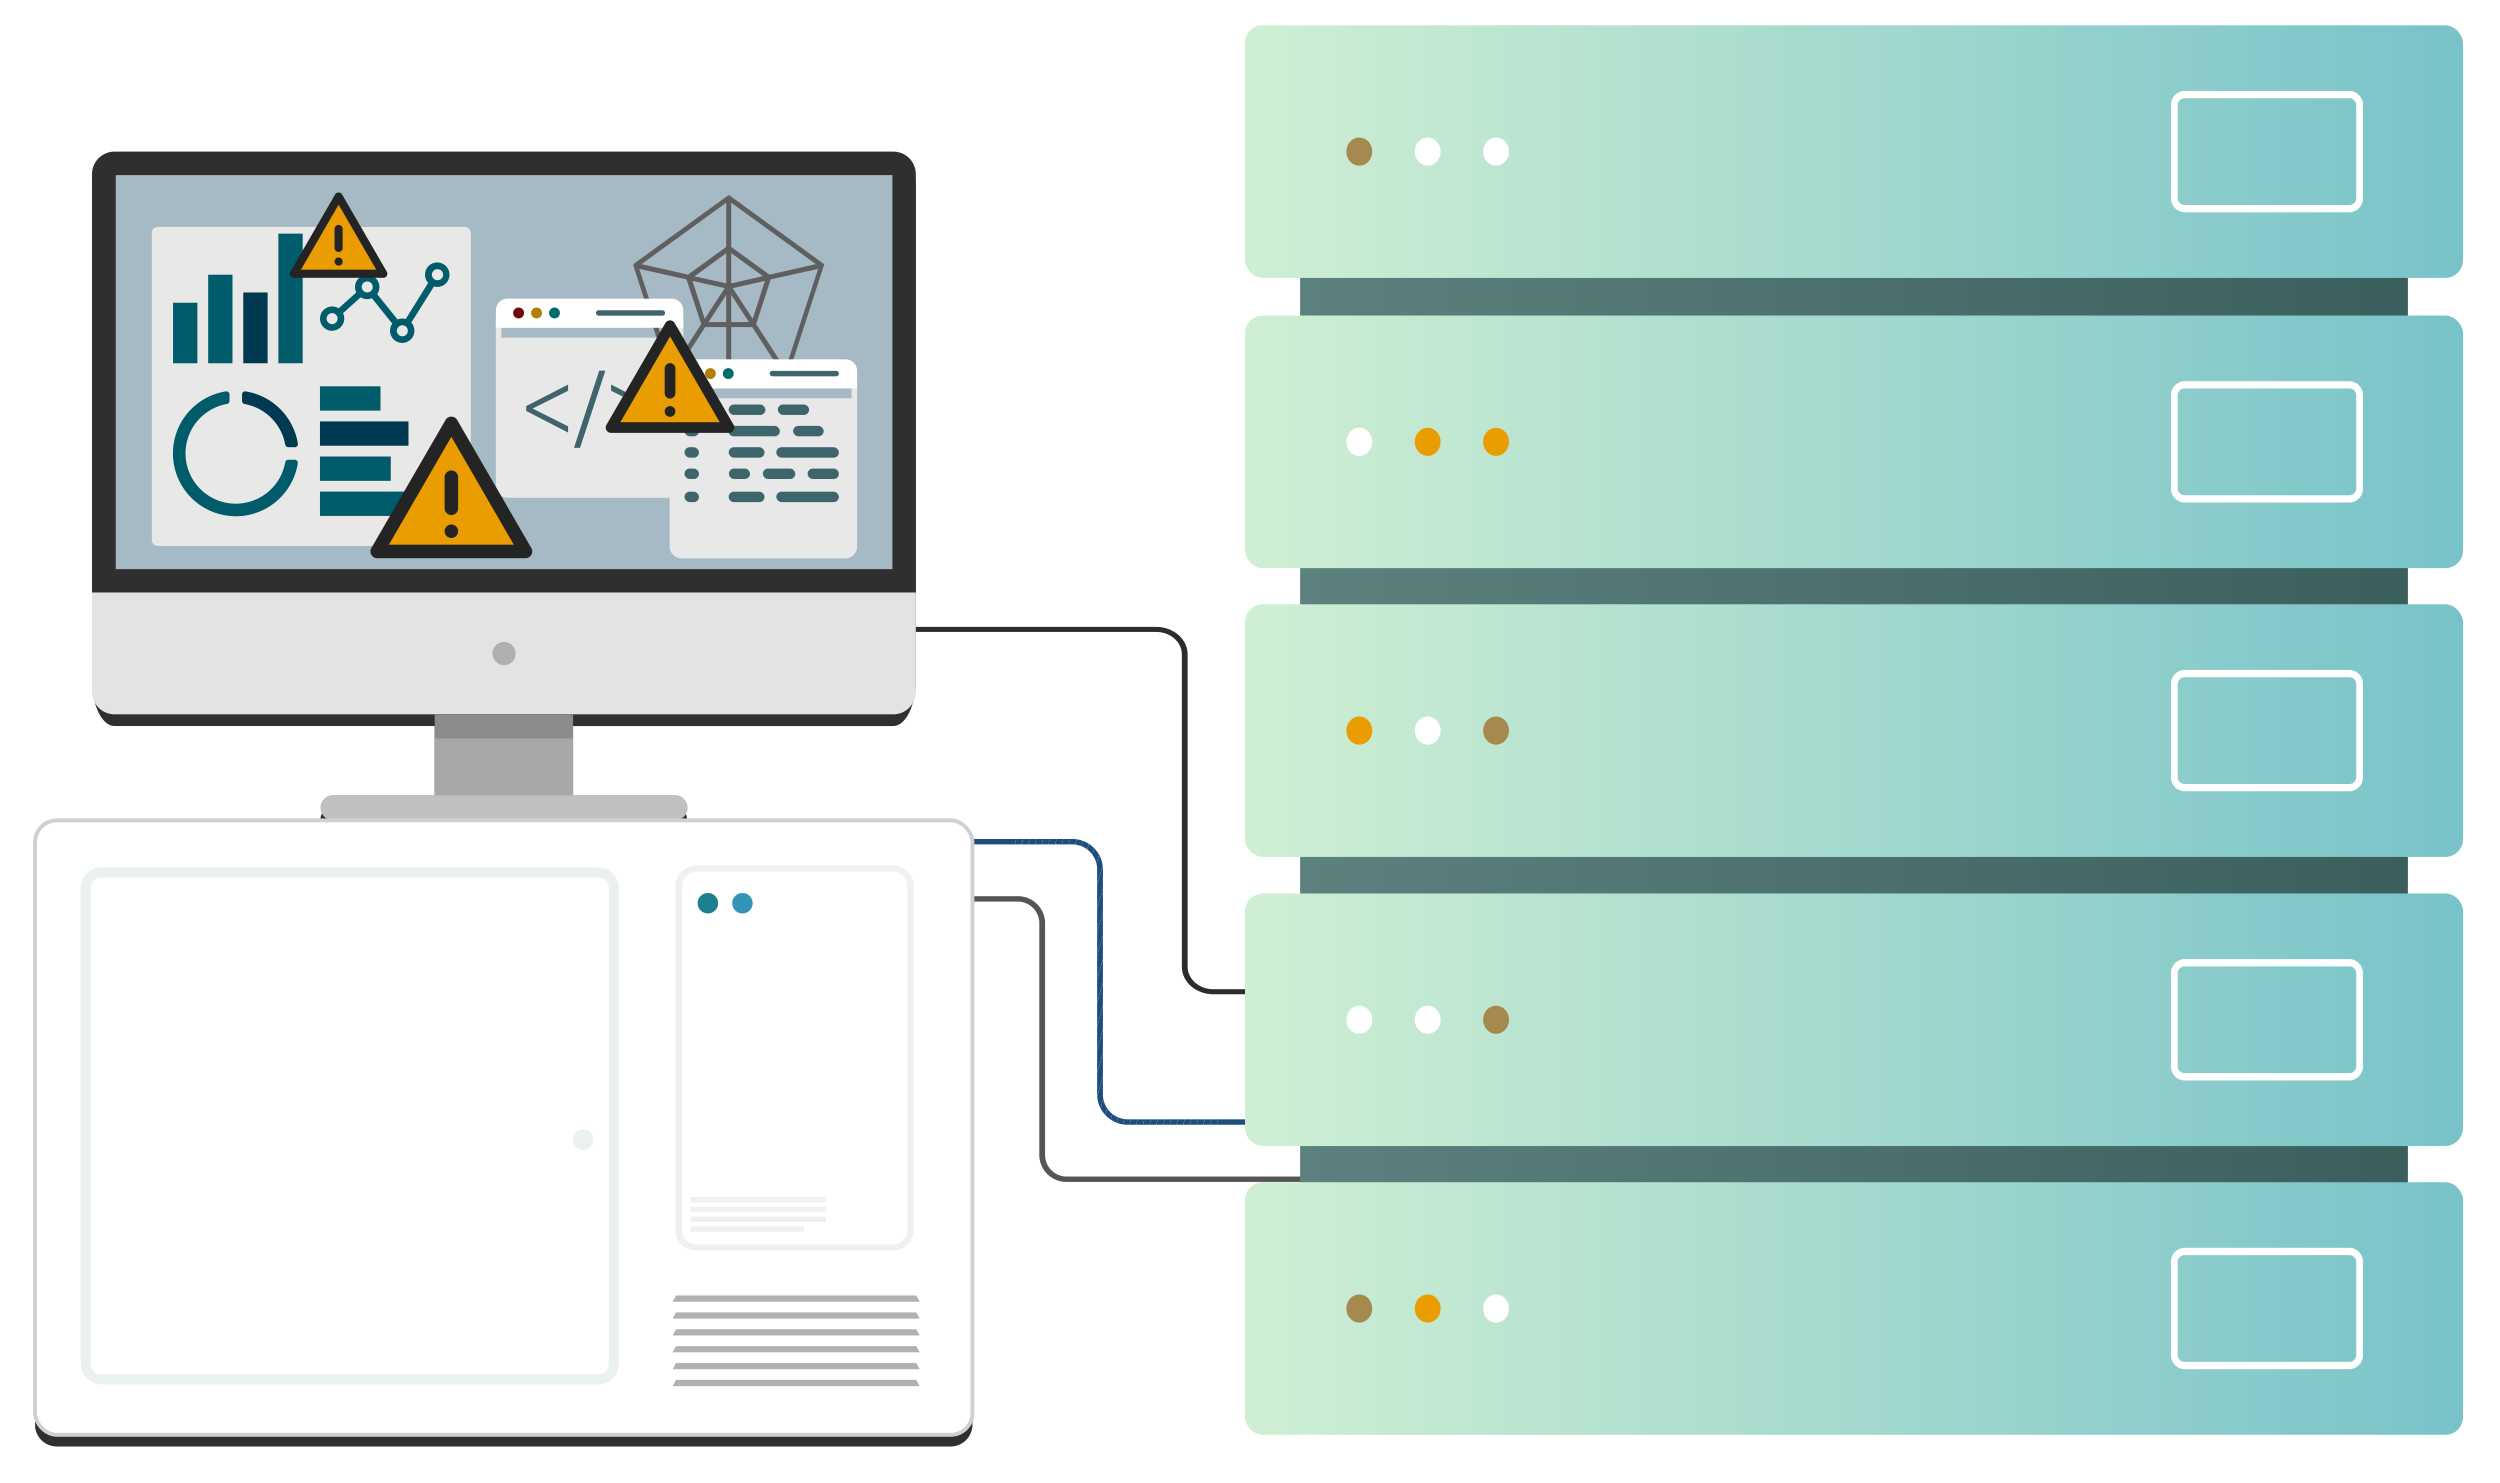 <svg xmlns="http://www.w3.org/2000/svg" xmlns:xlink="http://www.w3.org/1999/xlink" width="100%" height="100%" viewBox="0 0 642.064 380.999"><defs><filter id="a" x="310.251" y="0" width="331.813" height="380.999" filterUnits="userSpaceOnUse"><feOffset dy="3" input="SourceAlpha"/><feGaussianBlur stdDeviation="3" result="b"/><feFlood flood-opacity="0.161"/><feComposite operator="in" in2="b"/><feComposite in="SourceGraphic"/></filter><filter id="c" x="0" y="32.937" width="258.752" height="347.56" filterUnits="userSpaceOnUse"><feOffset dy="3" input="SourceAlpha"/><feGaussianBlur stdDeviation="3" result="d"/><feFlood flood-opacity="0.161"/><feComposite operator="in" in2="d"/><feComposite in="SourceGraphic"/></filter><clipPath id="e"><path d="M489.271,307.768H440.806a7.848,7.848,0,0,1-8.076-7.579V241.954a6.406,6.406,0,0,0-6.592-6.187H392.079v-1.394h34.059a7.851,7.851,0,0,1,8.077,7.581v58.234a6.4,6.4,0,0,0,6.59,6.185h48.465Z" transform="translate(-392.079 -234.373)" fill="#1d4d7c"/></clipPath><linearGradient id="f" y1="0.5" x2="1" y2="0.5" gradientUnits="objectBoundingBox"><stop offset="0" stop-color="#5c817e"/><stop offset="1" stop-color="#3a5f5c"/></linearGradient><linearGradient id="g" y1="0.5" x2="1" y2="0.5" gradientUnits="objectBoundingBox"><stop offset="0" stop-color="#cfefd3"/><stop offset="1" stop-color="#78c3c9"/></linearGradient><filter id="l" x="29.985" y="49.283" width="99.939" height="99.939" filterUnits="userSpaceOnUse"><feOffset dy="3" input="SourceAlpha"/><feGaussianBlur stdDeviation="3" result="m"/><feFlood flood-opacity="0.161"/><feComposite operator="in" in2="m"/><feComposite in="SourceGraphic"/></filter><filter id="n" x="118.35" y="70.708" width="66.132" height="66.133" filterUnits="userSpaceOnUse"><feOffset dy="3" input="SourceAlpha"/><feGaussianBlur stdDeviation="3" result="o"/><feFlood flood-opacity="0.161"/><feComposite operator="in" in2="o"/><feComposite in="SourceGraphic"/></filter><filter id="p" x="162.988" y="86.279" width="66.132" height="66.133" filterUnits="userSpaceOnUse"><feOffset dy="3" input="SourceAlpha"/><feGaussianBlur stdDeviation="3" result="q"/><feFlood flood-opacity="0.161"/><feComposite operator="in" in2="q"/><feComposite in="SourceGraphic"/></filter></defs><g transform="translate(-927.063 -4760.5)"><g transform="translate(1246.813 4767)"><g transform="matrix(1, 0, 0, 1, -319.75, -6.5)" filter="url(#a)"><path d="M10124.73-4455a4.544,4.544,0,0,1-4.543-4.543v-55.789a4.545,4.545,0,0,1,4.543-4.545h9.612v-9.279h-9.439a4.717,4.717,0,0,1-4.716-4.718v-55.443a4.717,4.717,0,0,1,4.716-4.718h9.439v-9.387h-9.612a4.544,4.544,0,0,1-4.543-4.542v-55.792a4.544,4.544,0,0,1,4.543-4.542h9.612v-9.279h-9.612a4.545,4.545,0,0,1-4.543-4.546v-55.789a4.546,4.546,0,0,1,4.543-4.545h9.612v-9.662h-9.612a4.544,4.544,0,0,1-4.543-4.543v-55.789a4.545,4.545,0,0,1,4.543-4.545h303.725a4.547,4.547,0,0,1,4.546,4.545v55.789a4.546,4.546,0,0,1-4.546,4.543h-9.611v9.662h9.611a4.548,4.548,0,0,1,4.546,4.545v55.789a4.547,4.547,0,0,1-4.546,4.546h-9.611v9.279h9.611a4.546,4.546,0,0,1,4.546,4.542v55.792a4.546,4.546,0,0,1-4.546,4.542h-9.611v9.387h9.438a4.719,4.719,0,0,1,4.719,4.718v55.443a4.719,4.719,0,0,1-4.719,4.718h-9.438v9.279h9.611a4.547,4.547,0,0,1,4.546,4.545v55.789a4.546,4.546,0,0,1-4.546,4.543Z" transform="translate(-9800.44 4823.5)" fill="#fff" stroke="rgba(0,0,0,0)" stroke-miterlimit="10" stroke-width="1"/></g></g><g transform="matrix(1, 0, 0, 1, 927.06, 4760.5)" filter="url(#c)"><path d="M11713.605,413.558a5.6,5.6,0,0,1-5.605-5.605V261.361a5.607,5.607,0,0,1,5.605-5.611h229.535a5.611,5.611,0,0,1,5.611,5.611V407.953a5.606,5.606,0,0,1-5.611,5.605Zm70.875-157.808a3.251,3.251,0,0,1,0-6.5h87.791a3.251,3.251,0,0,1,0,6.5Zm26.178-6.5V228.521H11728.4c-3.182-.028-5.76-5.273-5.771-11.753v-127A5.8,5.8,0,0,1,11728.4,84h200.037a5.8,5.8,0,0,1,5.771,5.771v127c-.012,6.479-2.59,11.725-5.771,11.753h-82.256v20.728Z" transform="translate(-11699 -45.06)" fill="#2e2f2e"/></g><g transform="translate(1152.081 4921.498)"><path d="M492.276,297.907H458.664c-4.453,0-8.075-3.168-8.075-7.062V210.611c0-3.177-2.957-5.763-6.592-5.763H372.079v-1.3H444c4.453,0,8.077,3.168,8.077,7.062v80.235c0,3.178,2.957,5.763,6.59,5.763h33.612Z" transform="translate(-372.079 -203.549)" fill="#2c2c2c"/></g><g transform="translate(1168.184 4975.972)"><g transform="translate(0 0)"><g clip-path="url(#e)"><path d="M411.977,234.373l-18.7,65.434-1.194-.3V234.373Z" transform="translate(-392.079 -234.373)" fill="#1d4d7c"/><path d="M413.312,234.373l-18.82,65.839-1.609-.405,18.7-65.434Z" transform="translate(-391.689 -234.373)" fill="#1d4d7c"/><path d="M414.511,234.373l-18.936,66.244-1.609-.405,18.82-65.839Z" transform="translate(-391.163 -234.373)" fill="#1d4d7c"/><path d="M415.71,234.373l-19.052,66.649-1.609-.405,18.936-66.244Z" transform="translate(-390.637 -234.373)" fill="#1d4d7c"/><path d="M416.909,234.373l-19.168,67.054-1.609-.405,19.052-66.649Z" transform="translate(-390.112 -234.373)" fill="#1d4d7c"/><path d="M418.108,234.373l-19.283,67.46-1.609-.405,19.168-67.054Z" transform="translate(-389.586 -234.373)" fill="#1d4d7c"/><path d="M419.307,234.373l-19.4,67.865-1.609-.405,19.283-67.46Z" transform="translate(-389.06 -234.373)" fill="#1d4d7c"/><path d="M420.507,234.373l-19.515,68.27-1.609-.405,19.4-67.865Z" transform="translate(-388.535 -234.373)" fill="#1d4d7c"/><path d="M421.706,234.373l-19.631,68.675-1.609-.405,19.515-68.27Z" transform="translate(-388.009 -234.373)" fill="#1d4d7c"/><path d="M422.9,234.373l-19.747,69.08-1.609-.405,19.631-68.675Z" transform="translate(-387.483 -234.373)" fill="#1d4d7c"/><path d="M424.1,234.373l-19.862,69.485-1.609-.405,19.747-69.08Z" transform="translate(-386.957 -234.373)" fill="#1d4d7c"/><path d="M425.3,234.373l-19.978,69.891-1.609-.405,19.863-69.485Z" transform="translate(-386.432 -234.373)" fill="#1d4d7c"/><path d="M426.5,234.373l-20.094,70.3-1.609-.405,19.978-69.891Z" transform="translate(-385.906 -234.373)" fill="#1d4d7c"/><path d="M427.7,234.373l-20.21,70.7-1.609-.405,20.094-70.3Z" transform="translate(-385.38 -234.373)" fill="#1d4d7c"/><path d="M428.9,234.373l-20.326,71.106-1.609-.405,20.21-70.7Z" transform="translate(-384.855 -234.373)" fill="#1d4d7c"/><path d="M430.1,234.373l-20.441,71.511-1.609-.405,20.326-71.106Z" transform="translate(-384.329 -234.373)" fill="#1d4d7c"/><path d="M431.3,234.373,410.741,306.29l-1.609-.405,20.441-71.511Z" transform="translate(-383.803 -234.373)" fill="#1d4d7c"/><path d="M432.5,234.373l-20.673,72.322-1.609-.405,20.557-71.917Z" transform="translate(-383.278 -234.373)" fill="#1d4d7c"/><path d="M432.728,234.373l.9.227-20.724,72.5-1.609-.405,20.673-72.322Z" transform="translate(-382.752 -234.373)" fill="#1d4d7c"/><path d="M0,0,75.393,1.23l.026,1.659L.026,1.659Z" transform="translate(30.156 72.727) rotate(-74.982)" fill="#1d4d7c"/><path d="M434.189,234.827l1.609.405-20.683,72.357h-.6l-1.045-.263Z" transform="translate(-381.7 -234.194)" fill="#1d4d7c"/><path d="M435.259,235.117l1.609.405L416.3,307.475h-1.725Z" transform="translate(-381.161 -234.08)" fill="#1d4d7c"/><path d="M436.3,235.408l1.609.405L417.462,307.36h-1.725Z" transform="translate(-380.598 -233.965)" fill="#1d4d7c"/><path d="M437.35,235.7l1.609.405-20.336,71.142H416.9Z" transform="translate(-380.034 -233.851)" fill="#1d4d7c"/><path d="M438.4,235.989l1.609.405-20.22,70.737H418.06Z" transform="translate(-379.471 -233.736)" fill="#1d4d7c"/><path d="M439.441,236.28l1.609.405-20.1,70.332h-1.725Z" transform="translate(-378.907 -233.622)" fill="#1d4d7c"/><path d="M440.486,236.571l1.609.405L422.107,306.9h-1.725Z" transform="translate(-378.344 -233.507)" fill="#1d4d7c"/><path d="M441.532,236.861l1.609.405-19.873,69.521h-1.725Z" transform="translate(-377.78 -233.392)" fill="#1d4d7c"/><path d="M442.577,237.152l1.609.405-19.757,69.116H422.7Z" transform="translate(-377.217 -233.278)" fill="#1d4d7c"/><path d="M443.623,237.443l1.609.405-19.641,68.711h-1.725Z" transform="translate(-376.653 -233.163)" fill="#1d4d7c"/><path d="M444.668,237.733l1.609.405-19.525,68.306h-1.725Z" transform="translate(-376.089 -233.049)" fill="#1d4d7c"/><path d="M445.714,238.024l1.609.405-19.409,67.9h-1.725Z" transform="translate(-375.526 -232.934)" fill="#1d4d7c"/><path d="M446.759,238.314l1.609.405-19.294,67.5H427.35Z" transform="translate(-374.962 -232.82)" fill="#1d4d7c"/><path d="M447.8,238.605l1.609.405L430.236,306.1h-1.725Z" transform="translate(-374.399 -232.705)" fill="#1d4d7c"/><path d="M448.85,238.9l1.609.405L431.4,305.986h-1.725Z" transform="translate(-373.835 -232.591)" fill="#1d4d7c"/><path d="M449.9,239.186l1.609.405-18.946,66.28h-1.725Z" transform="translate(-373.272 -232.476)" fill="#1d4d7c"/><path d="M450.941,239.477l1.609.405-18.83,65.875h-1.725Z" transform="translate(-372.708 -232.362)" fill="#1d4d7c"/><path d="M451.986,239.768l1.609.405-18.715,65.47h-1.725Z" transform="translate(-372.145 -232.247)" fill="#1d4d7c"/><path d="M453.032,240.058l1.609.405-18.6,65.064h-1.725Z" transform="translate(-371.581 -232.133)" fill="#1d4d7c"/><path d="M454.077,240.349l1.609.405L437.2,305.413h-1.725Z" transform="translate(-371.018 -232.018)" fill="#1d4d7c"/><path d="M455.123,240.64l1.609.405L438.365,305.3H436.64Z" transform="translate(-370.454 -231.904)" fill="#1d4d7c"/><path d="M456.168,240.93l1.609.405-18.251,63.849H437.8Z" transform="translate(-369.89 -231.789)" fill="#1d4d7c"/><path d="M457.214,241.221l1.609.405L440.687,305.07h-1.725Z" transform="translate(-369.327 -231.674)" fill="#1d4d7c"/><path d="M458.259,241.511l7.7,1.938v61.506H440.124Z" transform="translate(-368.763 -231.56)" fill="#1d4d7c"/></g></g></g><g transform="translate(1168.184 4990.662)"><path d="M489.271,318.306H425.064a6.985,6.985,0,0,1-7.187-6.746v-59.9a5.541,5.541,0,0,0-5.7-5.352h-20.1v-1.394h20.1a6.985,6.985,0,0,1,7.187,6.746v59.9a5.541,5.541,0,0,0,5.7,5.352h64.206Z" transform="translate(-392.079 -244.911)" fill="#555"/></g><g transform="translate(1246.813 4767)"><rect width="284.502" height="254.015" transform="translate(14.156 54.13)" fill="url(#f)"/><rect width="312.813" height="64.879" rx="4.545" transform="translate(0 74.54)" fill="url(#g)"/><ellipse cx="3.329" cy="3.618" rx="3.329" ry="3.618" transform="translate(43.588 103.362)" fill="#e99d00"/><ellipse cx="3.329" cy="3.618" rx="3.329" ry="3.618" transform="translate(26.026 103.362)" fill="#fff"/><ellipse cx="3.329" cy="3.618" rx="3.329" ry="3.618" transform="translate(61.15 103.362)" fill="#e99d00"/><g transform="translate(237.814 91.395)"><path d="M404.7,217.2H362.232a3.578,3.578,0,0,1-3.419-3.713V189.743a3.579,3.579,0,0,1,3.419-3.715H404.7a3.58,3.58,0,0,1,3.418,3.715v23.741A3.579,3.579,0,0,1,404.7,217.2Zm-42.468-29.29a1.77,1.77,0,0,0-1.692,1.836v23.741a1.77,1.77,0,0,0,1.692,1.836H404.7a1.769,1.769,0,0,0,1.69-1.836V189.743a1.769,1.769,0,0,0-1.69-1.836Z" transform="translate(-358.813 -186.028)" fill="#fff"/></g><rect width="312.813" height="64.879" rx="4.545" transform="translate(0 148.698)" fill="url(#g)"/><ellipse cx="3.329" cy="3.618" rx="3.329" ry="3.618" transform="translate(43.588 177.519)" fill="#fff"/><ellipse cx="3.329" cy="3.618" rx="3.329" ry="3.618" transform="translate(26.026 177.519)" fill="#e99d00"/><ellipse cx="3.329" cy="3.618" rx="3.329" ry="3.618" transform="translate(61.15 177.519)" fill="#a5894f"/><g transform="translate(237.814 165.553)"><path d="M404.7,257.742H362.232a3.579,3.579,0,0,1-3.419-3.715V230.288a3.579,3.579,0,0,1,3.419-3.715H404.7a3.581,3.581,0,0,1,3.418,3.715v23.739A3.581,3.581,0,0,1,404.7,257.742ZM362.232,228.45a1.772,1.772,0,0,0-1.692,1.838v23.739a1.772,1.772,0,0,0,1.692,1.838H404.7a1.77,1.77,0,0,0,1.69-1.838V230.288a1.77,1.77,0,0,0-1.69-1.838Z" transform="translate(-358.813 -226.573)" fill="#fff"/></g><rect width="312.813" height="64.879" rx="4.545" fill="url(#g)"/><ellipse cx="3.329" cy="3.618" rx="3.329" ry="3.618" transform="translate(43.588 28.821)" fill="#fff"/><ellipse cx="3.329" cy="3.618" rx="3.329" ry="3.618" transform="translate(26.026 28.821)" fill="#a5894f"/><ellipse cx="3.329" cy="3.618" rx="3.329" ry="3.618" transform="translate(61.15 28.821)" fill="#fff"/><g transform="translate(237.814 16.855)"><path d="M404.7,176.444H362.232a3.579,3.579,0,0,1-3.419-3.715V148.989a3.579,3.579,0,0,1,3.419-3.715H404.7a3.581,3.581,0,0,1,3.418,3.715V172.73A3.581,3.581,0,0,1,404.7,176.444Zm-42.468-29.292a1.77,1.77,0,0,0-1.692,1.836V172.73a1.77,1.77,0,0,0,1.692,1.836H404.7a1.769,1.769,0,0,0,1.69-1.836V148.989a1.769,1.769,0,0,0-1.69-1.836Z" transform="translate(-358.813 -145.274)" fill="#fff"/></g><path d="M4.718,0H308.1a4.718,4.718,0,0,1,4.718,4.718V60.161a4.718,4.718,0,0,1-4.718,4.718H4.718A4.718,4.718,0,0,1,0,60.161V4.718A4.718,4.718,0,0,1,4.718,0Z" transform="translate(0 222.963)" fill="url(#g)"/><ellipse cx="3.329" cy="3.618" rx="3.329" ry="3.618" transform="translate(43.588 251.785)" fill="#fff"/><ellipse cx="3.329" cy="3.618" rx="3.329" ry="3.618" transform="translate(26.026 251.785)" fill="#fff"/><ellipse cx="3.329" cy="3.618" rx="3.329" ry="3.618" transform="translate(61.15 251.785)" fill="#a5894f"/><g transform="translate(237.814 239.819)"><path d="M404.7,298.345H362.232a3.579,3.579,0,0,1-3.419-3.715V270.89a3.579,3.579,0,0,1,3.419-3.713H404.7a3.58,3.58,0,0,1,3.418,3.713v23.741A3.58,3.58,0,0,1,404.7,298.345Zm-42.468-29.292a1.771,1.771,0,0,0-1.692,1.836v23.741a1.772,1.772,0,0,0,1.692,1.838H404.7a1.77,1.77,0,0,0,1.69-1.838V270.89a1.77,1.77,0,0,0-1.69-1.836Z" transform="translate(-358.813 -267.177)" fill="#fff"/></g><rect width="312.813" height="64.879" rx="4.545" transform="translate(0 297.121)" fill="url(#g)"/><ellipse cx="3.329" cy="3.618" rx="3.329" ry="3.618" transform="translate(43.588 325.942)" fill="#e99d00"/><ellipse cx="3.329" cy="3.618" rx="3.329" ry="3.618" transform="translate(26.026 325.942)" fill="#a5894f"/><ellipse cx="3.329" cy="3.618" rx="3.329" ry="3.618" transform="translate(61.15 325.942)" fill="#fff"/><g transform="translate(237.814 313.975)"><path d="M404.7,338.891H362.232a3.579,3.579,0,0,1-3.419-3.715V311.436a3.579,3.579,0,0,1,3.419-3.715H404.7a3.581,3.581,0,0,1,3.418,3.715v23.741A3.581,3.581,0,0,1,404.7,338.891ZM362.232,309.6a1.77,1.77,0,0,0-1.692,1.836v23.741a1.77,1.77,0,0,0,1.692,1.836H404.7a1.769,1.769,0,0,0,1.69-1.836V311.436a1.769,1.769,0,0,0-1.69-1.836Z" transform="translate(-358.813 -307.721)" fill="#fff"/></g></g><g transform="translate(936.063 4799.439)"><g transform="translate(0)"><g transform="translate(14.627)"><path d="M662.095,267.023V159.566a5.793,5.793,0,0,0-5.771-5.771H456.286a5.794,5.794,0,0,0-5.771,5.771V267.023Z" transform="translate(-450.515 -153.795)" fill="#2e2f2e"/><rect width="199.468" height="101.197" transform="translate(6.099 6.035)" fill="#a6bac5"/><path d="M498.644,232.855h35.522V253.5H498.644Z" transform="translate(-410.615 -88.252)" fill="#a7a7a6"/><path d="M573.593,244.143H485.807a3.251,3.251,0,0,0,0,6.5h87.786a3.251,3.251,0,1,0,0-6.5Z" transform="translate(-423.951 -78.894)" fill="#c1c0c0"/><rect width="35.521" height="7.096" transform="translate(88.03 143.603)" fill="#191919" opacity="0.2"/><path d="M450.515,215.7v25.521a5.8,5.8,0,0,0,5.771,5.772H656.324a5.794,5.794,0,0,0,5.771-5.772V215.7Z" transform="translate(-450.515 -102.473)" fill="#e3e3e2"/><path d="M512.691,225.624a2.969,2.969,0,1,1-2.968-2.969h0A2.984,2.984,0,0,1,512.691,225.624Z" transform="translate(-403.891 -96.708)" fill="#b0afaf"/><g transform="matrix(1, 0, 0, 1, -23.63, -38.94)" filter="url(#l)"><rect width="81.939" height="81.94" rx="1.481" transform="translate(38.99 55.28)" fill="#e8e8e7"/></g><g transform="translate(20.819 21.064)"><path d="M94.038,185.755a3.127,3.127,0,0,0,2.787-4.5l4.536-4.084a3.116,3.116,0,0,0,2.877.236l5.246,6.541a3.129,3.129,0,1,0,4.882-.282l5.816-9.27a3.142,3.142,0,1,0-1.48-.916l-5.771,9.277a3.124,3.124,0,0,0-2.087.119l-5.246-6.511a3.136,3.136,0,1,0-5.363-.435L95.7,180.006a3.129,3.129,0,1,0-1.664,5.785Zm27.031-15.786a1.407,1.407,0,0,1,.141,2.811h-.141a1.414,1.414,0,0,1,0-2.828Zm-10.358,15.454a1.4,1.4,0,0,1,1.229-1.065h.11a1.408,1.408,0,0,1,1.324.88,1.351,1.351,0,0,1,.1.488,1.414,1.414,0,1,1-2.782-.3ZM103.047,173.1a1.414,1.414,0,0,1,0,2.828h0a1.422,1.422,0,0,1-1.407-1.31v-.1A1.416,1.416,0,0,1,103.047,173.1Zm-9.01,8.139a1.419,1.419,0,0,1,1.4,1.31v.1a1.413,1.413,0,1,1-1.414-1.412h.009Z" transform="translate(-53.178 -160.824)" fill="#005b6b"/><rect width="6.244" height="15.543" transform="translate(0 17.748)" fill="#005b6b"/><rect width="6.244" height="22.734" transform="translate(9.018 10.557)" fill="#005b6b"/><rect width="6.244" height="18.184" transform="translate(18.036 15.107)" fill="#003952"/><rect width="6.244" height="33.291" transform="translate(27.047)" fill="#005b6b"/><rect width="15.543" height="6.244" transform="translate(37.729 39.209)" fill="#005b6b"/><rect width="22.734" height="6.244" transform="translate(37.729 48.227)" fill="#003952"/><rect width="18.184" height="6.244" transform="translate(37.729 57.245)" fill="#005b6b"/><rect width="33.291" height="6.244" transform="translate(37.729 66.256)" fill="#005b6b"/></g><g transform="translate(139.08 11.208)"><path d="M165.732,179.573h0v-.064c0-.064-.064-.128-.064-.192h0c-.064-.064-.064-.128-.128-.128L141.609,161.8a189.989,189.989,0,0,1-.128-.128.552.552,0,0,0-.45,0,108.547,108.547,0,0,1-.128.128l-23.929,17.323c-.064.064-.128.064-.128.128h0a.231.231,0,0,0-.066.192h0v.386l9.046,28.1c0,.064.064.064.064.128v.064l.194.194h0a379.8,379.8,0,0,1,.128.128h29.9a.064.064,0,0,0,.066-.064.063.063,0,0,0,.064-.064h0l.192-.194v-.064c0-.064.064-.064.064-.128l9.11-28.1v-.13C165.732,179.7,165.732,179.637,165.732,179.573Zm-9.944,26.689-7.506-11.548L152,183.231l12.189-2.7Zm-37.532-25.727,12.126,2.7,3.784,11.483-7.506,11.548Zm23.609-4.04,8.148,5.9-8.148,1.86Zm-1.282,7.762-8.148-1.8,8.148-5.966Zm-.386,1.218-5.132,7.892-3.142-9.752Zm.386,1.732V194.2h-4.556Zm1.282,0,4.556,6.994h-4.556Zm.386-1.732,8.276-1.86-3.144,9.752Zm9.431-3.464-9.816-7.12V163.534l21.749,15.783Zm-11.1-7.12-9.816,7.12-11.933-2.694,21.749-15.783Zm-5.39,20.593h5.39V207.16H127.622Zm6.672,0h5.39l7.57,11.677h-12.96Z" transform="translate(-116.78 -161.626)" fill="#5f5f5f"/></g><g transform="translate(103.724 37.769)"><g transform="matrix(1, 0, 0, 1, -127.35, -76.71)" filter="url(#n)"><path d="M50.095,5H8.038A3.041,3.041,0,0,0,5,8.038V50.095a3.041,3.041,0,0,0,3.038,3.038H50.095a3.041,3.041,0,0,0,3.038-3.038V8.038A3.041,3.041,0,0,0,50.095,5Zm1.635,7.01H6.4V8.038A1.637,1.637,0,0,1,8.038,6.4H50.095A1.637,1.637,0,0,1,51.73,8.038Z" transform="translate(122.35 71.71)" fill="#e8e8e8"/></g><path d="M30.321,56.964l-9.074-4.551v-.044l9.074-4.547v-1.6L19.554,51.765v1.254l10.767,5.545Z" transform="translate(-11.77 -24.175)" fill="#3e656c"/><path d="M50.571,39.58H48.992L42.518,59.4h1.555Z" transform="translate(-22.453 -21.086)" fill="#3e656c"/><path d="M71.081,51.742,60.314,46.219v1.6l9.142,4.547v.044l-9.142,4.551v1.6l10.767-5.523Z" transform="translate(-30.732 -24.175)" fill="#3e656c"/><path d="M3,0H45.132a3,3,0,0,1,3,3V7.487a0,0,0,0,1,0,0H0a0,0,0,0,1,0,0V3A3,3,0,0,1,3,0Z" fill="#fff"/><ellipse cx="1.402" cy="1.402" rx="1.402" ry="1.402" transform="translate(4.439 2.269)" fill="#720707"/><ellipse cx="1.402" cy="1.402" rx="1.402" ry="1.402" transform="translate(9.045 2.269)" fill="#b57d07"/><ellipse cx="1.402" cy="1.402" rx="1.402" ry="1.402" transform="translate(13.651 2.269)" fill="#036c6b"/><path d="M70.115,11.553H53.759a.7.7,0,0,0,0,1.4H70.115a.7.7,0,0,0,0-1.4Z" transform="translate(-27.356 -8.583)" fill="#3e656c"/></g><g transform="translate(148.361 53.34)"><g transform="matrix(1, 0, 0, 1, -171.99, -92.28)" filter="url(#p)"><path d="M50.095,5H8.038A3.041,3.041,0,0,0,5,8.038V50.095a3.041,3.041,0,0,0,3.038,3.038H50.095a3.041,3.041,0,0,0,3.038-3.038V8.038A3.041,3.041,0,0,0,50.095,5Zm1.635,7.01H6.4V8.038A1.637,1.637,0,0,1,8.038,6.4H50.095A1.637,1.637,0,0,1,51.73,8.038Z" transform="translate(166.99 87.28)" fill="#e8e8e8"/></g><path d="M3,0H45.132a3,3,0,0,1,3,3V7.487a0,0,0,0,1,0,0H0a0,0,0,0,1,0,0V3A3,3,0,0,1,3,0Z" fill="#fff"/><ellipse cx="1.402" cy="1.402" rx="1.402" ry="1.402" transform="translate(4.439 2.269)" fill="#720707"/><ellipse cx="1.402" cy="1.402" rx="1.402" ry="1.402" transform="translate(9.045 2.269)" fill="#b57d07"/><ellipse cx="1.402" cy="1.402" rx="1.402" ry="1.402" transform="translate(13.651 2.269)" fill="#036c6b"/><path d="M70.115,11.553H53.759a.7.7,0,0,0,0,1.4H70.115a.7.7,0,0,0,0-1.4Z" transform="translate(-27.356 -8.583)" fill="#3e656c"/><rect width="3.722" height="2.68" rx="1.34" transform="translate(3.804 11.612)" fill="#3e656c"/><rect width="3.722" height="2.68" rx="1.34" transform="translate(3.804 17.096)" fill="#3e656c"/><rect width="3.722" height="2.68" rx="1.34" transform="translate(3.804 22.58)" fill="#3e656c"/><rect width="3.722" height="2.68" rx="1.34" transform="translate(3.804 33.999)" fill="#3e656c"/><rect width="3.722" height="2.68" rx="1.34" transform="translate(3.804 28.063)" fill="#3e656c"/><rect width="8.039" height="2.68" rx="1.34" transform="translate(27.769 11.612)" fill="#3e656c"/><rect width="9.439" height="2.68" rx="1.34" transform="translate(15.146 11.612)" fill="#3e656c"/><rect width="7.852" height="2.68" rx="1.34" transform="translate(31.698 17.096)" fill="#3e656c"/><rect width="13.235" height="2.68" rx="1.34" transform="translate(15.065 17.096)" fill="#3e656c"/><rect width="16.078" height="2.68" rx="1.34" transform="translate(27.381 22.58)" fill="#3e656c"/><rect width="16.078" height="2.68" rx="1.34" transform="translate(27.381 33.999)" fill="#3e656c"/><rect width="9.216" height="2.68" rx="1.34" transform="translate(15.15 22.58)" fill="#3e656c"/><rect width="9.216" height="2.68" rx="1.34" transform="translate(15.15 33.999)" fill="#3e656c"/><rect width="8.039" height="2.68" rx="1.34" transform="translate(35.42 28.063)" fill="#3e656c"/><rect width="8.336" height="2.68" rx="1.34" transform="translate(23.934 28.063)" fill="#3e656c"/><rect width="5.42" height="2.68" rx="1.34" transform="translate(15.214 28.063)" fill="#3e656c"/></g><g transform="translate(20.786 61.567)"><path d="M79.97,187.135v1.637a.806.806,0,0,0,.657.807A12.929,12.929,0,0,1,91.061,200a.806.806,0,0,0,.807.657H93.5a.8.8,0,0,0,.818-.8.89.89,0,0,0-.011-.139A16.167,16.167,0,0,0,80.9,186.336a.808.808,0,0,0-.925.668A1.064,1.064,0,0,0,79.97,187.135Z" transform="translate(-62.221 -186.317)" fill="#003952"/><path d="M85.465,218.377a16.133,16.133,0,0,0,16.867-13.557.807.807,0,0,0-.668-.925.71.71,0,0,0-.139-.009H99.9a.8.8,0,0,0-.786.653,12.907,12.907,0,1,1-14.976-14.976.808.808,0,0,0,.655-.787v-1.637a.807.807,0,0,0-.8-.818.9.9,0,0,0-.139.011,16.133,16.133,0,0,0,1.613,32.036Z" transform="translate(-70.266 -186.321)" fill="#005b6b"/></g><g transform="translate(131.943 43.34)"><path d="M14.09-.125l15.353,26.32H-1.019Z" transform="translate(2.369 1.329)" fill="#e99d00"/><path d="M16.439,1a1.376,1.376,0,0,0-1.115.683L.186,27.832A1.376,1.376,0,0,0,1.376,29.9H31.651a1.376,1.376,0,0,0,1.191-2.067L17.7,1.685A1.376,1.376,0,0,0,16.439,1Zm.075,4.118L29.265,27.147H3.763Zm-.021,6.87a1.376,1.376,0,0,0-1.355,1.395v6.33a1.376,1.376,0,1,0,2.752,0v-6.33a1.376,1.376,0,0,0-1.4-1.395Zm.021,11.028a1.376,1.376,0,1,0,1.376,1.376A1.376,1.376,0,0,0,16.514,23.018Z" transform="translate(0 -1)" fill="#242424"/></g><g transform="translate(50.812 10.5)"><path d="M10.438-.125,22.08,19.833h-23.1Z" transform="translate(2.043 1.038)" fill="#e99d00"/><path d="M12.465,1a1.044,1.044,0,0,0-.846.518L.141,21.347a1.044,1.044,0,0,0,.9,1.567H24a1.044,1.044,0,0,0,.9-1.567L13.425,1.52A1.044,1.044,0,0,0,12.465,1Zm.057,3.122,9.669,16.7H2.853Zm-.016,5.209a1.044,1.044,0,0,0-1.027,1.058v4.8a1.044,1.044,0,1,0,2.087,0v-4.8a1.044,1.044,0,0,0-1.06-1.058Zm.016,8.362a1.044,1.044,0,1,0,1.044,1.044A1.044,1.044,0,0,0,12.522,17.7Z" transform="translate(0 -1)" fill="#242424"/></g><g transform="translate(71.516 68.064)"><path d="M17.989-.125,37.3,32.986H-1.019Z" transform="translate(2.718 1.64)" fill="#e99d00"/><path d="M20.681,1a1.731,1.731,0,0,0-1.4.859L.234,34.756a1.731,1.731,0,0,0,1.5,2.6H39.819a1.731,1.731,0,0,0,1.5-2.6L22.273,1.862A1.731,1.731,0,0,0,20.681,1Zm.095,5.18,16.041,27.71H4.734Zm-.027,8.643a1.731,1.731,0,0,0-1.7,1.755v7.963a1.731,1.731,0,1,0,3.463,0V16.581a1.731,1.731,0,0,0-1.758-1.755ZM20.775,28.7a1.731,1.731,0,1,0,1.731,1.731A1.731,1.731,0,0,0,20.775,28.7Z" transform="translate(0 -1)" fill="#242424"/></g></g><g transform="translate(0 171.751)"><ellipse cx="2.636" cy="2.636" rx="2.636" ry="2.636" transform="translate(138.093 81.976)" fill="#e3eaeb"/><rect width="240.751" height="157.809" rx="5.608" fill="#fff" stroke="#cfd0cf" stroke-miterlimit="10" stroke-width="1"/><g transform="translate(164.477 11.616)"><path d="M588.152,352.91H537.975a5.356,5.356,0,0,1-5.531-5.149V259.2a5.356,5.356,0,0,1,5.531-5.151h50.177a5.358,5.358,0,0,1,5.533,5.151v88.562A5.357,5.357,0,0,1,588.152,352.91Zm-50.177-97.3a3.736,3.736,0,0,0-3.857,3.592v88.562a3.736,3.736,0,0,0,3.857,3.59h50.177a3.736,3.736,0,0,0,3.859-3.59V259.2a3.737,3.737,0,0,0-3.859-3.592Z" transform="translate(-532.444 -254.049)" fill="#f1f0f1"/></g><ellipse cx="2.636" cy="2.636" rx="2.636" ry="2.636" transform="translate(179.041 18.646)" fill="#3494b6"/><ellipse cx="2.636" cy="2.636" rx="2.636" ry="2.636" transform="translate(138.093 79.341)" fill="#ebf0f1"/><ellipse cx="2.636" cy="2.636" rx="2.636" ry="2.636" transform="translate(170.165 18.646)" fill="#1e7f90"/><rect width="29.168" height="1.44" transform="translate(168.332 104.25)" fill="#f1f0f1"/><rect width="34.772" height="1.44" transform="translate(168.332 101.729)" fill="#f1f0f1"/><rect width="34.772" height="1.44" transform="translate(168.332 99.209)" fill="#f1f0f1"/><g transform="translate(11.731 12.101)"><path d="M581.873,387.067H454.2a5.277,5.277,0,0,1-5.271-5.269V259.583a5.276,5.276,0,0,1,5.271-5.269h127.67a5.276,5.276,0,0,1,5.271,5.269V381.8A5.277,5.277,0,0,1,581.873,387.067ZM454.2,256.887a2.7,2.7,0,0,0-2.7,2.7V381.8a2.7,2.7,0,0,0,2.7,2.7h127.67a2.7,2.7,0,0,0,2.7-2.7V259.583a2.7,2.7,0,0,0-2.7-2.7Z" transform="translate(-448.932 -254.314)" fill="#ebf0f1"/></g><rect width="34.772" height="1.44" transform="translate(168.332 96.688)" fill="#f1f0f1"/><path d="M595.5,316.012h-63.46l.881-1.6h61.7Z" transform="translate(-368.3 -192.386)" fill="#b1b1b1"/><path d="M595.5,318.382h-63.46l.881-1.6h61.7Z" transform="translate(-368.3 -190.421)" fill="#b1b1b1"/><path d="M595.5,320.751h-63.46l.881-1.6h61.7Z" transform="translate(-368.3 -188.457)" fill="#b1b1b1"/><path d="M595.5,323.121h-63.46l.881-1.6h61.7Z" transform="translate(-368.3 -186.492)" fill="#b1b1b1"/><path d="M595.5,325.491h-63.46l.881-1.6h61.7Z" transform="translate(-368.3 -184.528)" fill="#b1b1b1"/><path d="M595.5,327.86h-63.46l.881-1.6h61.7Z" transform="translate(-368.3 -182.563)" fill="#b1b1b1"/></g></g></g></g></svg>